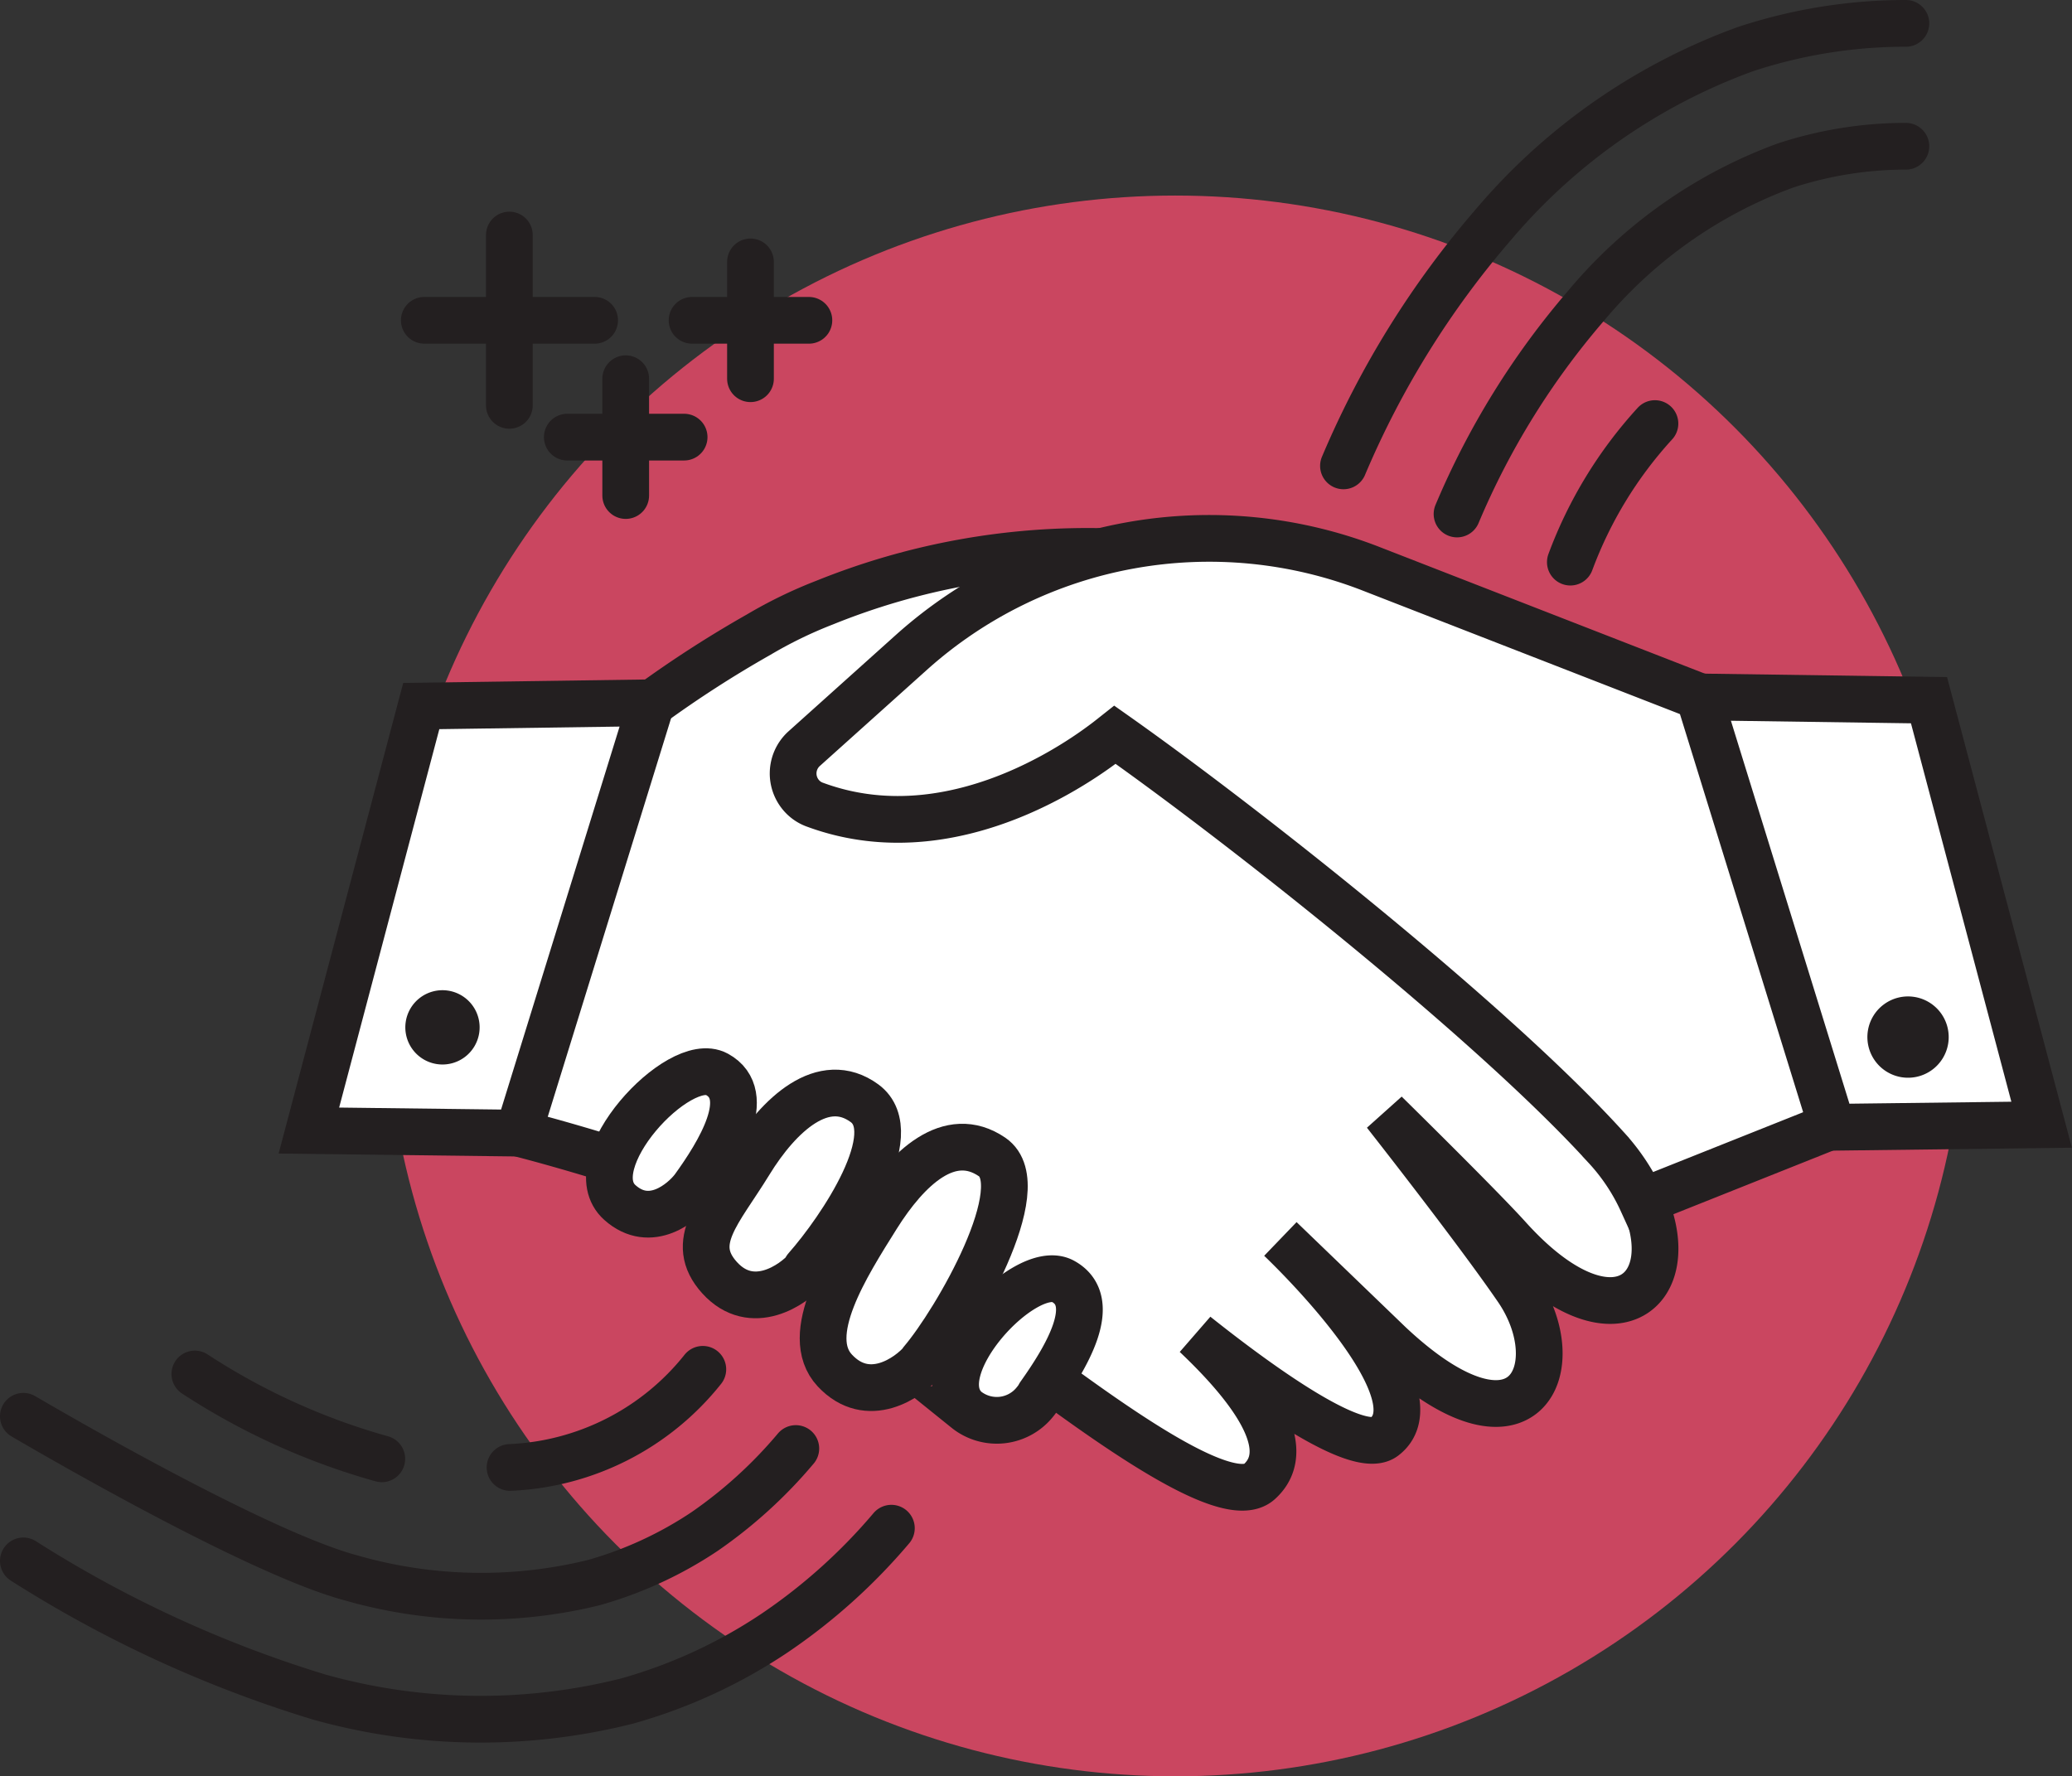 <svg id="Layer_1" data-name="Layer 1" xmlns="http://www.w3.org/2000/svg" width="88.68" height="76.03" viewBox="0 0 88.68 76.03"><rect x="0" y="0" width="88.68" height="76.03" fill="#333333" stroke="none"/><defs><style>.cls-1{fill:#ca4660;}.cls-2,.cls-3{fill:none;}.cls-2,.cls-3,.cls-4{stroke:#231f20;stroke-linecap:round;stroke-width:2px;}.cls-3{stroke-linejoin:round;}.cls-4{fill:#fff;}.cls-5{fill:#231f20;}</style></defs><g id="ico-council"><circle id="bg" class="cls-1" cx="50.3" cy="42.2" r="33.83"/><g id="lines"><path class="cls-2" d="M1,66.81a51.44,51.44,0,0,0,12.67,5.83,25.64,25.64,0,0,0,13.16.17,22,22,0,0,0,6.32-2.91,24.55,24.55,0,0,0,5-4.49"/><path class="cls-2" d="M1,60.62c3.77,2.2,10.63,6,14,6.91a20.19,20.19,0,0,0,10.41.21,16.67,16.67,0,0,0,4.75-2.19A19.77,19.77,0,0,0,34.06,62"/><path class="cls-2" d="M21.83,62.81a11.15,11.15,0,0,0,8.25-4.2"/><path class="cls-2" d="M8.34,58.81a28.77,28.77,0,0,0,8,3.63"/><path class="cls-2" d="M57.5,19.94A39,39,0,0,1,63.92,9.61,25.57,25.57,0,0,1,74.71,2.1,21.89,21.89,0,0,1,81.57,1"/><path class="cls-2" d="M62.36,22a33.62,33.62,0,0,1,5.52-8.91,20.14,20.14,0,0,1,8.52-6,16.5,16.5,0,0,1,5.17-.83"/><path class="cls-2" d="M67.21,24.06a18.11,18.11,0,0,1,3.62-5.93"/></g><g id="stars"><line class="cls-3" x1="29.62" y1="13.71" x2="34.62" y2="13.71"/><line class="cls-3" x1="32.12" y1="11.21" x2="32.12" y2="16.21"/><line class="cls-3" x1="18.16" y1="13.71" x2="25.45" y2="13.71"/><line class="cls-3" x1="21.8" y1="10.06" x2="21.8" y2="17.35"/><line class="cls-3" x1="24.28" y1="18.71" x2="29.28" y2="18.71"/><line class="cls-3" x1="26.78" y1="16.21" x2="26.78" y2="21.21"/></g><g id="main"><path class="cls-4" d="M68.83,49.06c-4.82-5.25-15.38-13.67-21-17.64A22.82,22.82,0,0,0,43.37,29l3.93-5.39a30,30,0,0,0-12,2.18,19.08,19.08,0,0,0-2.84,1.38q-2.4,1.36-4.65,3L20.09,47.61l2.09.89s10.23,2.55,17.35,6.65C42.26,56.71,52,65.21,53.91,63.41c1.67-1.53-.64-4.29-2.73-6.27,2.84,2.26,7,5.24,8.08,4.35,2.16-1.7-2.94-7-4.46-8.46l4.67,4.5c5.77,5.42,7.79,1,5.46-2.38-1.77-2.58-5.64-7.5-5.64-7.5s4,3.93,5.25,5.31c5.31,5.91,8.67,1,4.25-3.9"/><polygon class="cls-4" points="27.88 30.08 18.03 30.22 13.22 48.39 22.18 48.5 27.88 30.08"/><path class="cls-5" d="M20.51,44.21a1.59,1.59,0,1,1-1.34-1.81,1.59,1.59,0,0,1,1.34,1.81"/><path class="cls-4" d="M34.5,54.3C36,52.6,38.75,48.5,37,47.22s-3.65.46-4.93,2.55-2.65,3.4-1.27,4.92,3.15.32,3.75-.39"/><path class="cls-4" d="M39.46,58.27c1.45-1.7,4.82-7.51,3-8.75s-3.62.46-4.93,2.55-3.22,5.07-1.8,6.59,3.15.32,3.75-.39"/><path class="cls-4" d="M29.68,50.87c1.1-1.52,2.63-4,1-4.89s-6,3.83-4.15,5.49c1.31,1.17,2.69,0,3.15-.6"/><path class="cls-4" d="M44.49,59.72c1.1-1.55,2.62-4,1-4.88s-6,3.82-4.14,5.49A2.09,2.09,0,0,0,44.3,60a1.87,1.87,0,0,0,.2-.29"/><path class="cls-4" d="M72.72,29.81l-14-5.45A19.09,19.09,0,0,0,39,27.93l-4.6,4.13a1.43,1.43,0,0,0-.09,2,1.39,1.39,0,0,0,.59.39c6.37,2.34,12.39-2.66,12.82-3h0c5.67,4,16.22,12.37,21,17.64a8.78,8.78,0,0,1,1.56,2.34h0l8-3.19c1.85-13.12-5.59-18.45-5.59-18.45"/><polygon class="cls-4" points="72.72 29.83 82.56 29.97 87.38 48.14 78.42 48.25 72.72 29.83"/><path class="cls-5" d="M83.38,44.67a1.74,1.74,0,1,1-1.45-2,1.74,1.74,0,0,1,1.45,2v0"/></g></g></svg>